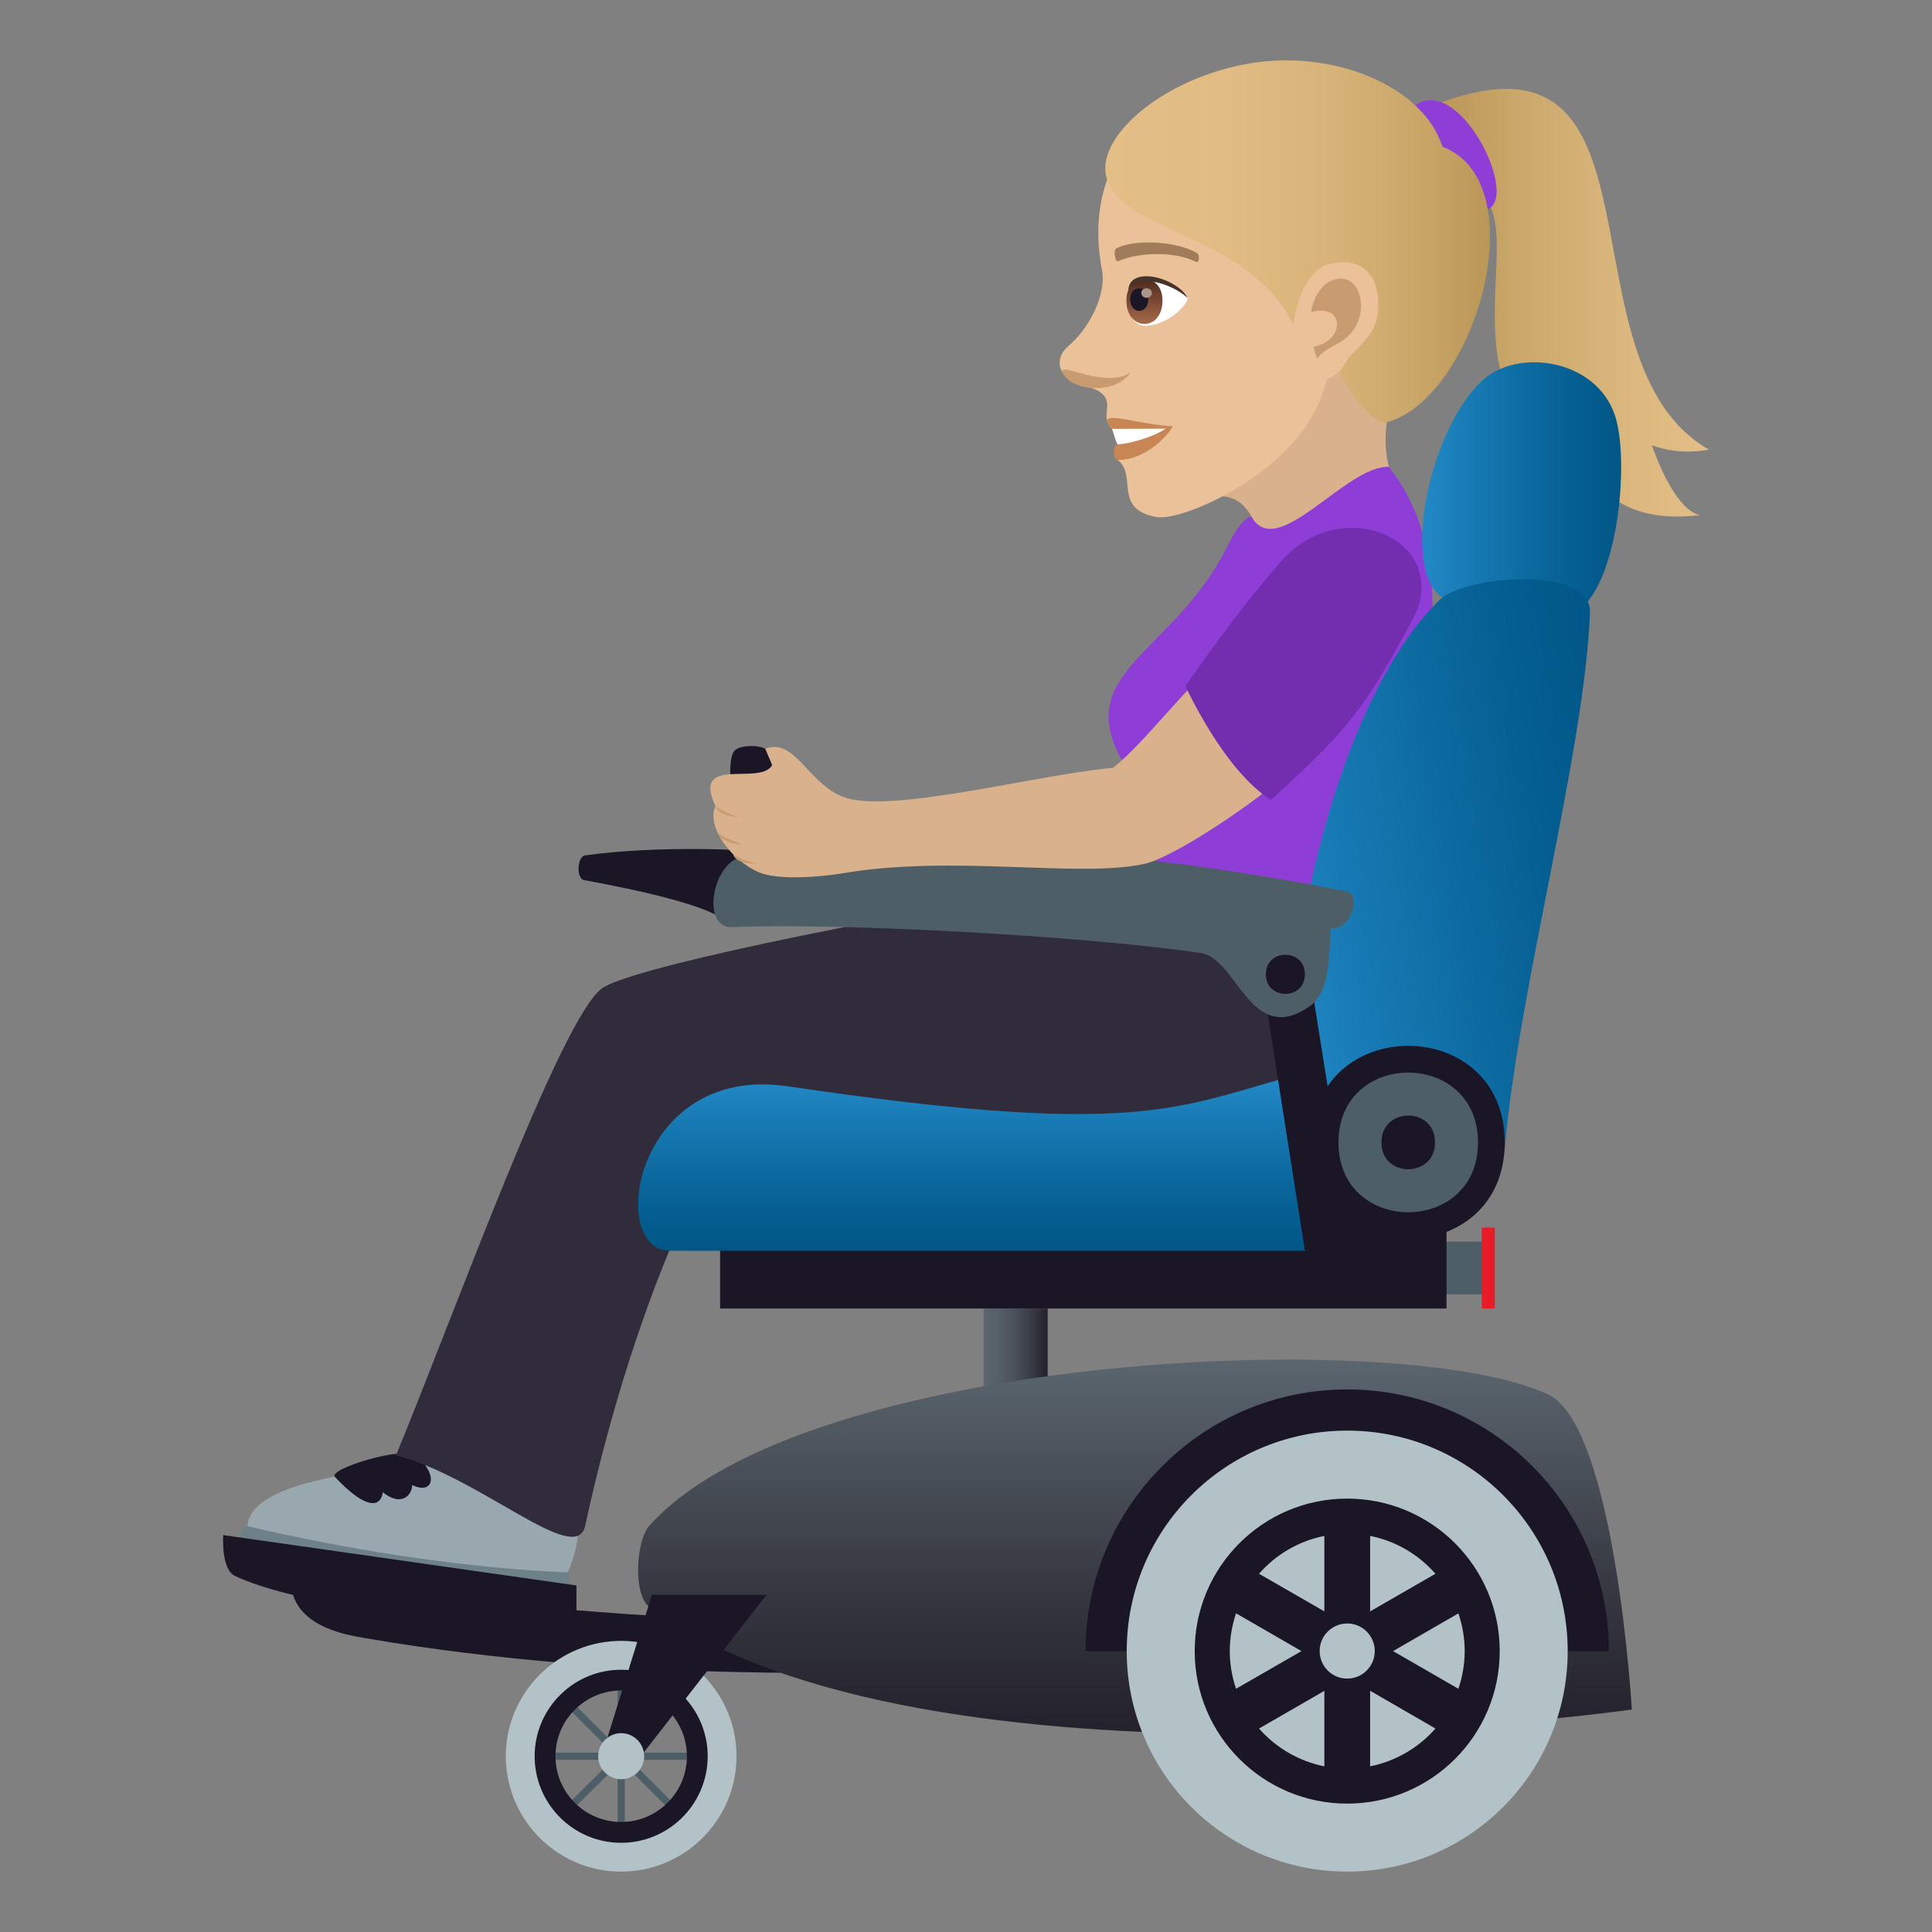 <?xml version="1.0" encoding="utf-8"?>
<!-- Generator: Adobe Illustrator 15.0.0, SVG Export Plug-In . SVG Version: 6.00 Build 0)  -->
<!DOCTYPE svg PUBLIC "-//W3C//DTD SVG 1.1//EN" "http://www.w3.org/Graphics/SVG/1.1/DTD/svg11.dtd">
<svg version="1.1" id="Layer_1" xmlns:x="http://ns.adobe.com/Extensibility/1.0/" xmlns:i="http://ns.adobe.com/AdobeIllustrator/10.0/" xmlns:graph="http://ns.adobe.com/Graphs/1.0/"
	 xmlns="http://www.w3.org/2000/svg" xmlns:xlink="http://www.w3.org/1999/xlink" xmlns:a="http://ns.adobe.com/AdobeSVGViewerExtensions/3.0/"
	 x="0px" y="0px" width="64px" height="64px" viewBox="0 0 64 64" enable-background="new 0 0 64 64" xml:space="preserve">
<rect x="0" y="0" width="64" height="64" fill="#808080" stroke="none"/>
<linearGradient id="SVGID_1_" gradientUnits="userSpaceOnUse" x1="47.576" y1="10.028" x2="56.611" y2="10.028">
	<stop  offset="0" style="stop-color:#BA9757"/>
	<stop  offset="0.3" style="stop-color:#CAA76A"/>
	<stop  offset="0.721" style="stop-color:#DCB87F"/>
	<stop  offset="1" style="stop-color:#E3BE86"/>
	<a:midPointStop  offset="0" style="stop-color:#BA9757"/>
	<a:midPointStop  offset="0.382" style="stop-color:#BA9757"/>
	<a:midPointStop  offset="1" style="stop-color:#E3BE86"/>
</linearGradient>
<path fill="url(#SVGID_1_)" d="M54.719,14.75c0.547,0.199,1.17,0.273,1.893,0.143c-5.129-2.922-0.99-14.482-9.035-11.443l1.129,2.9
	c2.273,0.441-1.113,6.496,3.051,8.564c-0.41-0.385-0.41-1.186-0.301-2.135c0.797,2.725,1.639,4.656,4.854,4.287
	C55.73,16.939,55.158,15.972,54.719,14.75z"/>
<path fill="#8E3ED6" d="M46.879,3.488c-0.957,0.668,0.232,3.369,2.148,3.484C50.602,7.07,48.453,2.384,46.879,3.488z"/>
<path fill="#D9B18D" d="M39.857,16.597c1.137-0.543,1.672,0.498,1.748,0.914c0.252,1.369,5.061-0.227,4.482-1.799
	c-0.502-1.367,0.168-3.002,0.168-3.002C45.498,12.279,42.834,7.371,39.857,16.597z"/>
<path fill="#EBC199" d="M40.674,3.05c-3.455,0.553-4.723,3.02-4.164,5.928c0.125,0.656-0.299,1.781-1.135,2.502
	c-0.303,0.264-0.334,0.611-0.186,0.844c0.293,0.457,0.934,0.461,1.201,0.631c0.6,0.383-0.002,0.803,0.449,1.252
	c0.205,0.205,0.793-0.066,0.174,1.02c0.688,0.502-0.174,1.645,1.311,1.902c0.705,0.121,3.406-0.959,4.826-2.855
	c0.801-1.074,0.932-2.322,0.932-2.322c2.65-0.764,3.588-3.078,3.016-5.5C46.299,3.066,42.916,2.695,40.674,3.05z"/>
<path fill="#C98655" d="M36.84,14.207c0.326,0.199,0.184,0.512,0.184,0.512c-0.156,0-0.195,0.516,0.037,0.516
	c0.809,0,1.551-0.695,1.795-1.115C37.588,14.056,36.197,13.484,36.84,14.207z"/>
<path fill="#FFFFFF" d="M36.84,14.207c0,0,0.123,0.443,0.184,0.512c0.254,0,1.078-0.182,1.588-0.518L36.84,14.207z"/>
<linearGradient id="SVGID_2_" gradientUnits="userSpaceOnUse" x1="36.613" y1="7.996" x2="49.358" y2="7.996">
	<stop  offset="0" style="stop-color:#E3BE86"/>
	<stop  offset="0.323" style="stop-color:#E0BB83"/>
	<stop  offset="0.589" style="stop-color:#D7B379"/>
	<stop  offset="0.833" style="stop-color:#C8A567"/>
	<stop  offset="1" style="stop-color:#BA9757"/>
	<a:midPointStop  offset="0" style="stop-color:#E3BE86"/>
	<a:midPointStop  offset="0.746" style="stop-color:#E3BE86"/>
	<a:midPointStop  offset="1" style="stop-color:#BA9757"/>
</linearGradient>
<path fill="url(#SVGID_2_)" d="M47.781,4.857c-0.619-1.994-3.66-3.301-6.602-2.717c-2.857,0.566-4.967,2.529-4.502,3.813
	c0.658,1.818,4.701,1.787,6.205,4.867c0.021,0.213,1.088,0.359,1.133,0.545c0.361,1.492,1.506,2.732,1.926,2.621
	C48.861,13.205,50.932,6.068,47.781,4.857z"/>
<path fill="#C99B71" d="M35.199,12.328c0.24,0.635,1.77,0.773,2.258,0C36.65,12.912,35.061,11.957,35.199,12.328z"/>
<path fill="#EBC199" d="M44.092,8.734c-1.289,0.268-1.691,3.18-0.725,3.811c0.135,0.088,0.842,0.168,1.215-0.547
	c0.207-0.395,0.949-0.795,1.051-1.568C45.766,9.437,45.375,8.47,44.092,8.734z"/>
<path id="Path_887_" fill="#C99B71" d="M44.16,9.275c-0.328,0.111-0.635,0.488-0.73,1.064c1.162-0.314,1.109,0.992,0.076,1.145
	c0.035,0.129,0.074,0.258,0.125,0.391c0.41-0.523,0.953-0.402,1.324-1.154C45.287,10.042,44.975,8.998,44.16,9.275z"/>
<path id="Path_886_" fill="#A17C5B" d="M39.646,8.38c-0.734-0.426-2.141-0.445-2.666-0.15c-0.111,0.059-0.037,0.461,0.057,0.422
	c0.73-0.314,1.908-0.322,2.592,0.025C39.721,8.724,39.76,8.439,39.646,8.38z"/>
<path fill="#FFFFFF" d="M39.342,9.869c0.016,0.186-0.572,0.855-1.322,0.92c-0.428,0.035-0.582-0.295-0.676-0.65
	C37.25,8.722,38.92,9.224,39.342,9.869z"/>
<linearGradient id="Path_1_" gradientUnits="userSpaceOnUse" x1="37.912" y1="10.732" x2="37.912" y2="9.239">
	<stop  offset="0" style="stop-color:#A6694A"/>
	<stop  offset="1" style="stop-color:#4F2A1E"/>
	<a:midPointStop  offset="0" style="stop-color:#A6694A"/>
	<a:midPointStop  offset="0.5" style="stop-color:#A6694A"/>
	<a:midPointStop  offset="1" style="stop-color:#4F2A1E"/>
</linearGradient>
<path id="Path_885_" fill="url(#Path_1_)" d="M37.314,9.958c0,1.031,1.195,1.031,1.195,0C38.51,9,37.314,9,37.314,9.958z"/>
<path id="Path_884_" fill="#1A1626" d="M37.438,9.912c0,0.516,0.598,0.516,0.598,0C38.035,9.431,37.438,9.431,37.438,9.912z"/>
<path id="Path_883_" fill="#AB968C" d="M37.807,9.703c0,0.215,0.348,0.215,0.348,0C38.154,9.501,37.807,9.501,37.807,9.703z"/>
<path fill="#45332C" d="M39.342,9.869c-0.324-0.645-1.926-1.111-1.969-0.242C37.6,9.042,38.787,9.361,39.342,9.869z"/>
<path fill="#8E3ED6" d="M44.572,35.389c0,0-3.473-4.532-8.008-5.038c0.646-1.385,1.303-4.041,0.732-4.951
	c-1.955-3.109,1.559-3.703,3.344-7.268c0.27-0.537,0.541-0.969,0.816-1.021c0.838,1.523,3.139-1.713,4.553-1.646
	C49.828,20.263,44.936,29.169,44.572,35.389z"/>
<path fill="#6E8189" d="M8.197,50.555c0,0-0.51,0.32-0.121,0.432c4.957,1.408,10.666,1.621,10.666,1.621
	c0.217-0.229,0.07-0.523,0.07-0.523L8.197,50.555z"/>
<path fill="#99A8AE" d="M16.004,48.352c-4.684,0.326-7.703,0.855-7.807,2.203c6.115,1.443,10.615,1.529,10.615,1.529
	C19.912,49.5,18.125,48.547,16.004,48.352z"/>
<path fill="#1A1626" d="M11.092,48.92c0.871,0.938,1.49,1.137,1.59,0.514c0.592,0.473,0.955,0.131,0.975-0.24
	c0.646,0.32,0.91-0.26,0.162-0.955C13.389,47.869,10.859,48.668,11.092,48.92z"/>
<path fill="#302C3B" d="M44.848,34.193c0,0-2.875-6.866-7.748-5.1c-9.281,1.502-16.352,3.031-17.17,3.656
	c-1.395,1.067-4.893,10.819-6.813,15.461c2.781,0.709,5.963,3.725,6.266,2.338c1.756-8.074,4.316-12.324,4.316-12.324
	C33.664,37.162,40.887,40.828,44.848,34.193z"/>
<rect x="47.768" y="41.131" fill="#4E5E67" width="1.467" height="1.746"/>
<path fill="#1A1626" d="M29.719,55.354V53.76c0,0-9.26,0.195-20.088-1.557c-0.086,1.648,1.787,1.947,2.473,2.064
	C21.029,55.801,29.719,55.354,29.719,55.354z"/>
<path fill="#1A1626" d="M25.428,26.992h-1.086c0,0-0.34-1.793,0-2.133c0.193-0.193,0.895-0.193,1.086,0
	C25.77,25.199,25.428,26.992,25.428,26.992z"/>
<path fill="#1A1626" d="M24.887,28.183l-0.953,2.279c0,0-0.307-0.525-4.584-1.307c-0.268-0.049-0.234-0.783,0.035-0.82
	C21.99,27.978,24.887,28.183,24.887,28.183z"/>
<linearGradient id="SVGID_3_" gradientUnits="userSpaceOnUse" x1="32.582" y1="44.687" x2="34.705" y2="44.687">
	<stop  offset="0" style="stop-color:#5B666E"/>
	<stop  offset="0.215" style="stop-color:#566069"/>
	<stop  offset="0.491" style="stop-color:#4A5059"/>
	<stop  offset="0.798" style="stop-color:#343640"/>
	<stop  offset="1" style="stop-color:#23212B"/>
	<a:midPointStop  offset="0" style="stop-color:#5B666E"/>
	<a:midPointStop  offset="0.654" style="stop-color:#5B666E"/>
	<a:midPointStop  offset="1" style="stop-color:#23212B"/>
</linearGradient>
<rect x="32.582" y="43.346" fill="url(#SVGID_3_)" width="2.123" height="2.682"/>
<path fill="#1A1626" d="M19.096,54.17v-1.65L7.395,50.852c0,0-0.082,1.125,0.387,1.352C10.441,53.486,19.096,54.17,19.096,54.17z"/>
<rect x="20.459" y="55.598" fill="#4E5E67" width="0.238" height="5.162"/>
<rect x="17.996" y="58.059" fill="#4E5E67" width="5.162" height="0.238"/>
<rect x="20.458" y="55.598" transform="matrix(0.703 0.711 -0.711 0.703 47.487 2.644)" fill="#4E5E67" width="0.239" height="5.161"/>
<rect x="20.458" y="55.596" transform="matrix(-0.707 0.707 -0.707 -0.707 76.265 84.765)" fill="#4E5E67" width="0.238" height="5.164"/>
<path fill="#1A1626" d="M20.543,61.082c-1.6-0.02-2.887-1.336-2.869-2.938c0.02-1.602,1.338-2.889,2.938-2.869
	c1.6,0.018,2.887,1.336,2.869,2.938C23.461,59.814,22.143,61.102,20.543,61.082z M20.604,56c-1.201-0.014-2.189,0.951-2.203,2.152
	c-0.014,1.203,0.949,2.189,2.15,2.203s2.189-0.951,2.203-2.152S21.805,56.016,20.604,56z"/>
<path fill="#B3C2C6" d="M20.531,62c-2.105-0.025-3.799-1.76-3.775-3.867c0.025-2.107,1.76-3.801,3.867-3.777
	c2.105,0.027,3.801,1.76,3.775,3.867S22.639,62.025,20.531,62z M20.611,55.313c-1.582-0.02-2.881,1.25-2.9,2.832
	c-0.018,1.582,1.252,2.881,2.832,2.9c1.58,0.018,2.881-1.252,2.9-2.832C23.461,56.631,22.191,55.33,20.611,55.313z"/>
<linearGradient id="SVGID_4_" gradientUnits="userSpaceOnUse" x1="37.597" y1="57.447" x2="37.597" y2="45.039">
	<stop  offset="0" style="stop-color:#23212B"/>
	<stop  offset="0.314" style="stop-color:#32333C"/>
	<stop  offset="0.939" style="stop-color:#576169"/>
	<stop  offset="1" style="stop-color:#5B666E"/>
	<a:midPointStop  offset="0" style="stop-color:#23212B"/>
	<a:midPointStop  offset="0.551" style="stop-color:#23212B"/>
	<a:midPointStop  offset="1" style="stop-color:#5B666E"/>
</linearGradient>
<path fill="url(#SVGID_4_)" d="M54.057,56.631c0,0-23.365,3.311-32.549-3.404c-0.541-0.395-0.445-2.182,0-2.682
	c5.1-5.725,24.936-6.623,29.773-4.354C53.508,47.234,54.057,56.631,54.057,56.631z"/>
<polygon fill="#1A1626" points="21.596,52.83 19.93,58.178 21.227,58.178 25.393,52.83 "/>
<path fill="#B3C2C6" d="M20.568,58.939c-0.42-0.006-0.758-0.35-0.754-0.77c0.006-0.422,0.352-0.76,0.771-0.756
	c0.42,0.006,0.758,0.352,0.754,0.773C21.334,58.605,20.988,58.945,20.568,58.939z"/>
<path fill="#1A1626" d="M53.297,54.699c0-4.791-3.877-8.672-8.67-8.672c-4.781-0.002-8.664,3.887-8.668,8.672H53.297z"/>
<circle fill="#B3C2C6" cx="44.628" cy="54.695" r="7.304"/>
<circle fill="#1A1626" cx="44.628" cy="54.695" r="5.052"/>
<path fill="#B3C2C6" d="M48.311,55.943c0.133-0.391,0.209-0.814,0.209-1.248c0-0.439-0.076-0.857-0.209-1.25l-2.164,1.25
	L48.311,55.943z"/>
<path fill="#B3C2C6" d="M45.387,53.379l2.164-1.246c-0.555-0.633-1.309-1.084-2.164-1.254V53.379z"/>
<path fill="#B3C2C6" d="M40.945,53.443c-0.131,0.395-0.207,0.813-0.207,1.252c0,0.434,0.076,0.857,0.207,1.248l2.168-1.248
	L40.945,53.443z"/>
<path fill="#B3C2C6" d="M45.387,56.008v2.504c0.857-0.172,1.609-0.621,2.164-1.252L45.387,56.008z"/>
<path fill="#B3C2C6" d="M43.871,53.379v-2.5c-0.857,0.17-1.611,0.621-2.164,1.254L43.871,53.379z"/>
<path fill="#B3C2C6" d="M43.871,56.012l-2.164,1.248c0.555,0.631,1.307,1.08,2.164,1.252V56.012z"/>
<circle fill="#B3C2C6" cx="44.628" cy="54.693" r="0.913"/>
<linearGradient id="SVGID_5_" gradientUnits="userSpaceOnUse" x1="47.109" y1="16.288" x2="53.703" y2="16.288">
	<stop  offset="0" style="stop-color:#2289C7"/>
	<stop  offset="0.262" style="stop-color:#1779B3"/>
	<stop  offset="0.737" style="stop-color:#066093"/>
	<stop  offset="1" style="stop-color:#005687"/>
	<a:midPointStop  offset="0" style="stop-color:#2289C7"/>
	<a:midPointStop  offset="0.424" style="stop-color:#2289C7"/>
	<a:midPointStop  offset="1" style="stop-color:#005687"/>
</linearGradient>
<path fill="url(#SVGID_5_)" d="M52.275,20.234c-0.994,0.703-4.172,0.264-4.814-0.775c-1.023-1.656,0.346-6.232,2.061-7.152
	c1.311-0.703,3.5-0.199,4.006,1.555C53.969,15.402,53.586,19.308,52.275,20.234z"/>
<linearGradient id="SVGID_6_" gradientUnits="userSpaceOnUse" x1="171.335" y1="68.774" x2="184.189" y2="68.774" gradientTransform="matrix(0.985 -0.174 0.174 0.985 -139.276 -7.616)">
	<stop  offset="0" style="stop-color:#2289C7"/>
	<stop  offset="0.262" style="stop-color:#1779B3"/>
	<stop  offset="0.737" style="stop-color:#066093"/>
	<stop  offset="1" style="stop-color:#005687"/>
	<a:midPointStop  offset="0" style="stop-color:#2289C7"/>
	<a:midPointStop  offset="0.424" style="stop-color:#2289C7"/>
	<a:midPointStop  offset="1" style="stop-color:#005687"/>
</linearGradient>
<path fill="url(#SVGID_6_)" d="M49.85,38.033c-0.072,0.846-6.871,1.418-6.992,0.488c-0.799-6.059,1.387-15.325,4.844-18.661
	c0.822-0.793,5.031-1.15,4.969,0.438C52.482,24.955,50.295,32.798,49.85,38.033z"/>
<rect x="23.854" y="39.83" fill="#1A1626" width="24.063" height="3.516"/>
<rect x="49.086" y="40.664" fill="#E81C27" width="0.432" height="2.682"/>
<linearGradient id="SVGID_7_" gradientUnits="userSpaceOnUse" x1="32.667" y1="41.432" x2="32.667" y2="35.723">
	<stop  offset="0" style="stop-color:#005687"/>
	<stop  offset="0.264" style="stop-color:#066093"/>
	<stop  offset="0.738" style="stop-color:#1779B3"/>
	<stop  offset="1" style="stop-color:#2289C7"/>
	<a:midPointStop  offset="0" style="stop-color:#005687"/>
	<a:midPointStop  offset="0.576" style="stop-color:#005687"/>
	<a:midPointStop  offset="1" style="stop-color:#2289C7"/>
</linearGradient>
<path fill="url(#SVGID_7_)" d="M43.227,41.432c-1.52,0-19.668,0-21.039,0c-2.094,0-1.182-6.197,3.906-5.447
	c11.041,1.627,12.688,0.809,16.332-0.234C44.123,35.264,44.99,41.432,43.227,41.432z"/>
<path fill="#1A1626" d="M49.846,37.844c0,4.266-6.393,4.266-6.393,0S49.846,33.578,49.846,37.844z"/>
<path fill="#4E5E67" d="M48.961,37.844c0,3.084-4.623,3.084-4.623,0S48.961,34.76,48.961,37.844z"/>
<path fill="#1A1626" d="M47.537,37.844c0,1.186-1.775,1.186-1.775,0S47.537,36.658,47.537,37.844z"/>
<polygon fill="#1A1626" points="43.227,31.269 44.848,41.432 43.227,41.432 41.645,31.367 "/>
<path fill="#4E5E67" d="M43.057,33.531c-1.68,0.838-2.143-1.795-3.275-1.961c-3.908-0.574-11.914-1.004-15.531-0.859
	c-1.053,0.041-0.654-2.203,0.387-2.342c7.127-0.943,15.221,0.215,19.973,1.16c0.508,0.102,0.146,1.303-0.527,1.217
	C44.01,32.654,43.848,33.135,43.057,33.531z"/>
<path fill="#1A1626" d="M43.227,32.275c0,0.864-1.293,0.864-1.293,0C41.934,31.412,43.227,31.412,43.227,32.275z"/>
<path fill="#D9B18D" d="M25.58,25.347l-0.23-0.543c0.973-0.377,1.402,1.123,2.563,1.588c1.5,0.6,6.328-0.715,8.959-0.959
	c1.078-0.846,2.518-2.836,3.453-3.459l2.494,3.5c-1.363,1.229-3.971,2.928-4.885,3.137c-2.154,0.49-6.334-0.314-10.035,0.32
	c-0.641,0.109-2.096,0.246-2.754-0.033c-0.906-0.385-1.76-1.502-1.445-2.195C22.904,24.994,25.172,26.05,25.58,25.347z"/>
<path fill="#C99B71" d="M24.453,27.068c0,0-0.67-0.027-0.754-0.365C23.949,26.89,24.453,27.068,24.453,27.068z"/>
<path fill="#C99B71" d="M24.621,27.988c0,0-0.762-0.057-0.844-0.395C24.027,27.779,24.621,27.988,24.621,27.988z"/>
<path fill="#C99B71" d="M25.057,28.611c0,0-0.689,0.023-0.771-0.314C24.535,28.484,25.057,28.611,25.057,28.611z"/>
<path fill="#732EB0" d="M42.393,18.642c2.09-2.426,5.807-0.674,4.375,1.936c-1.512,2.756-1.92,3.439-4.668,5.918
	c-1.563-0.977-2.832-3.77-2.832-3.77C40.246,21.33,41.199,20.027,42.393,18.642z"/>
</svg>
